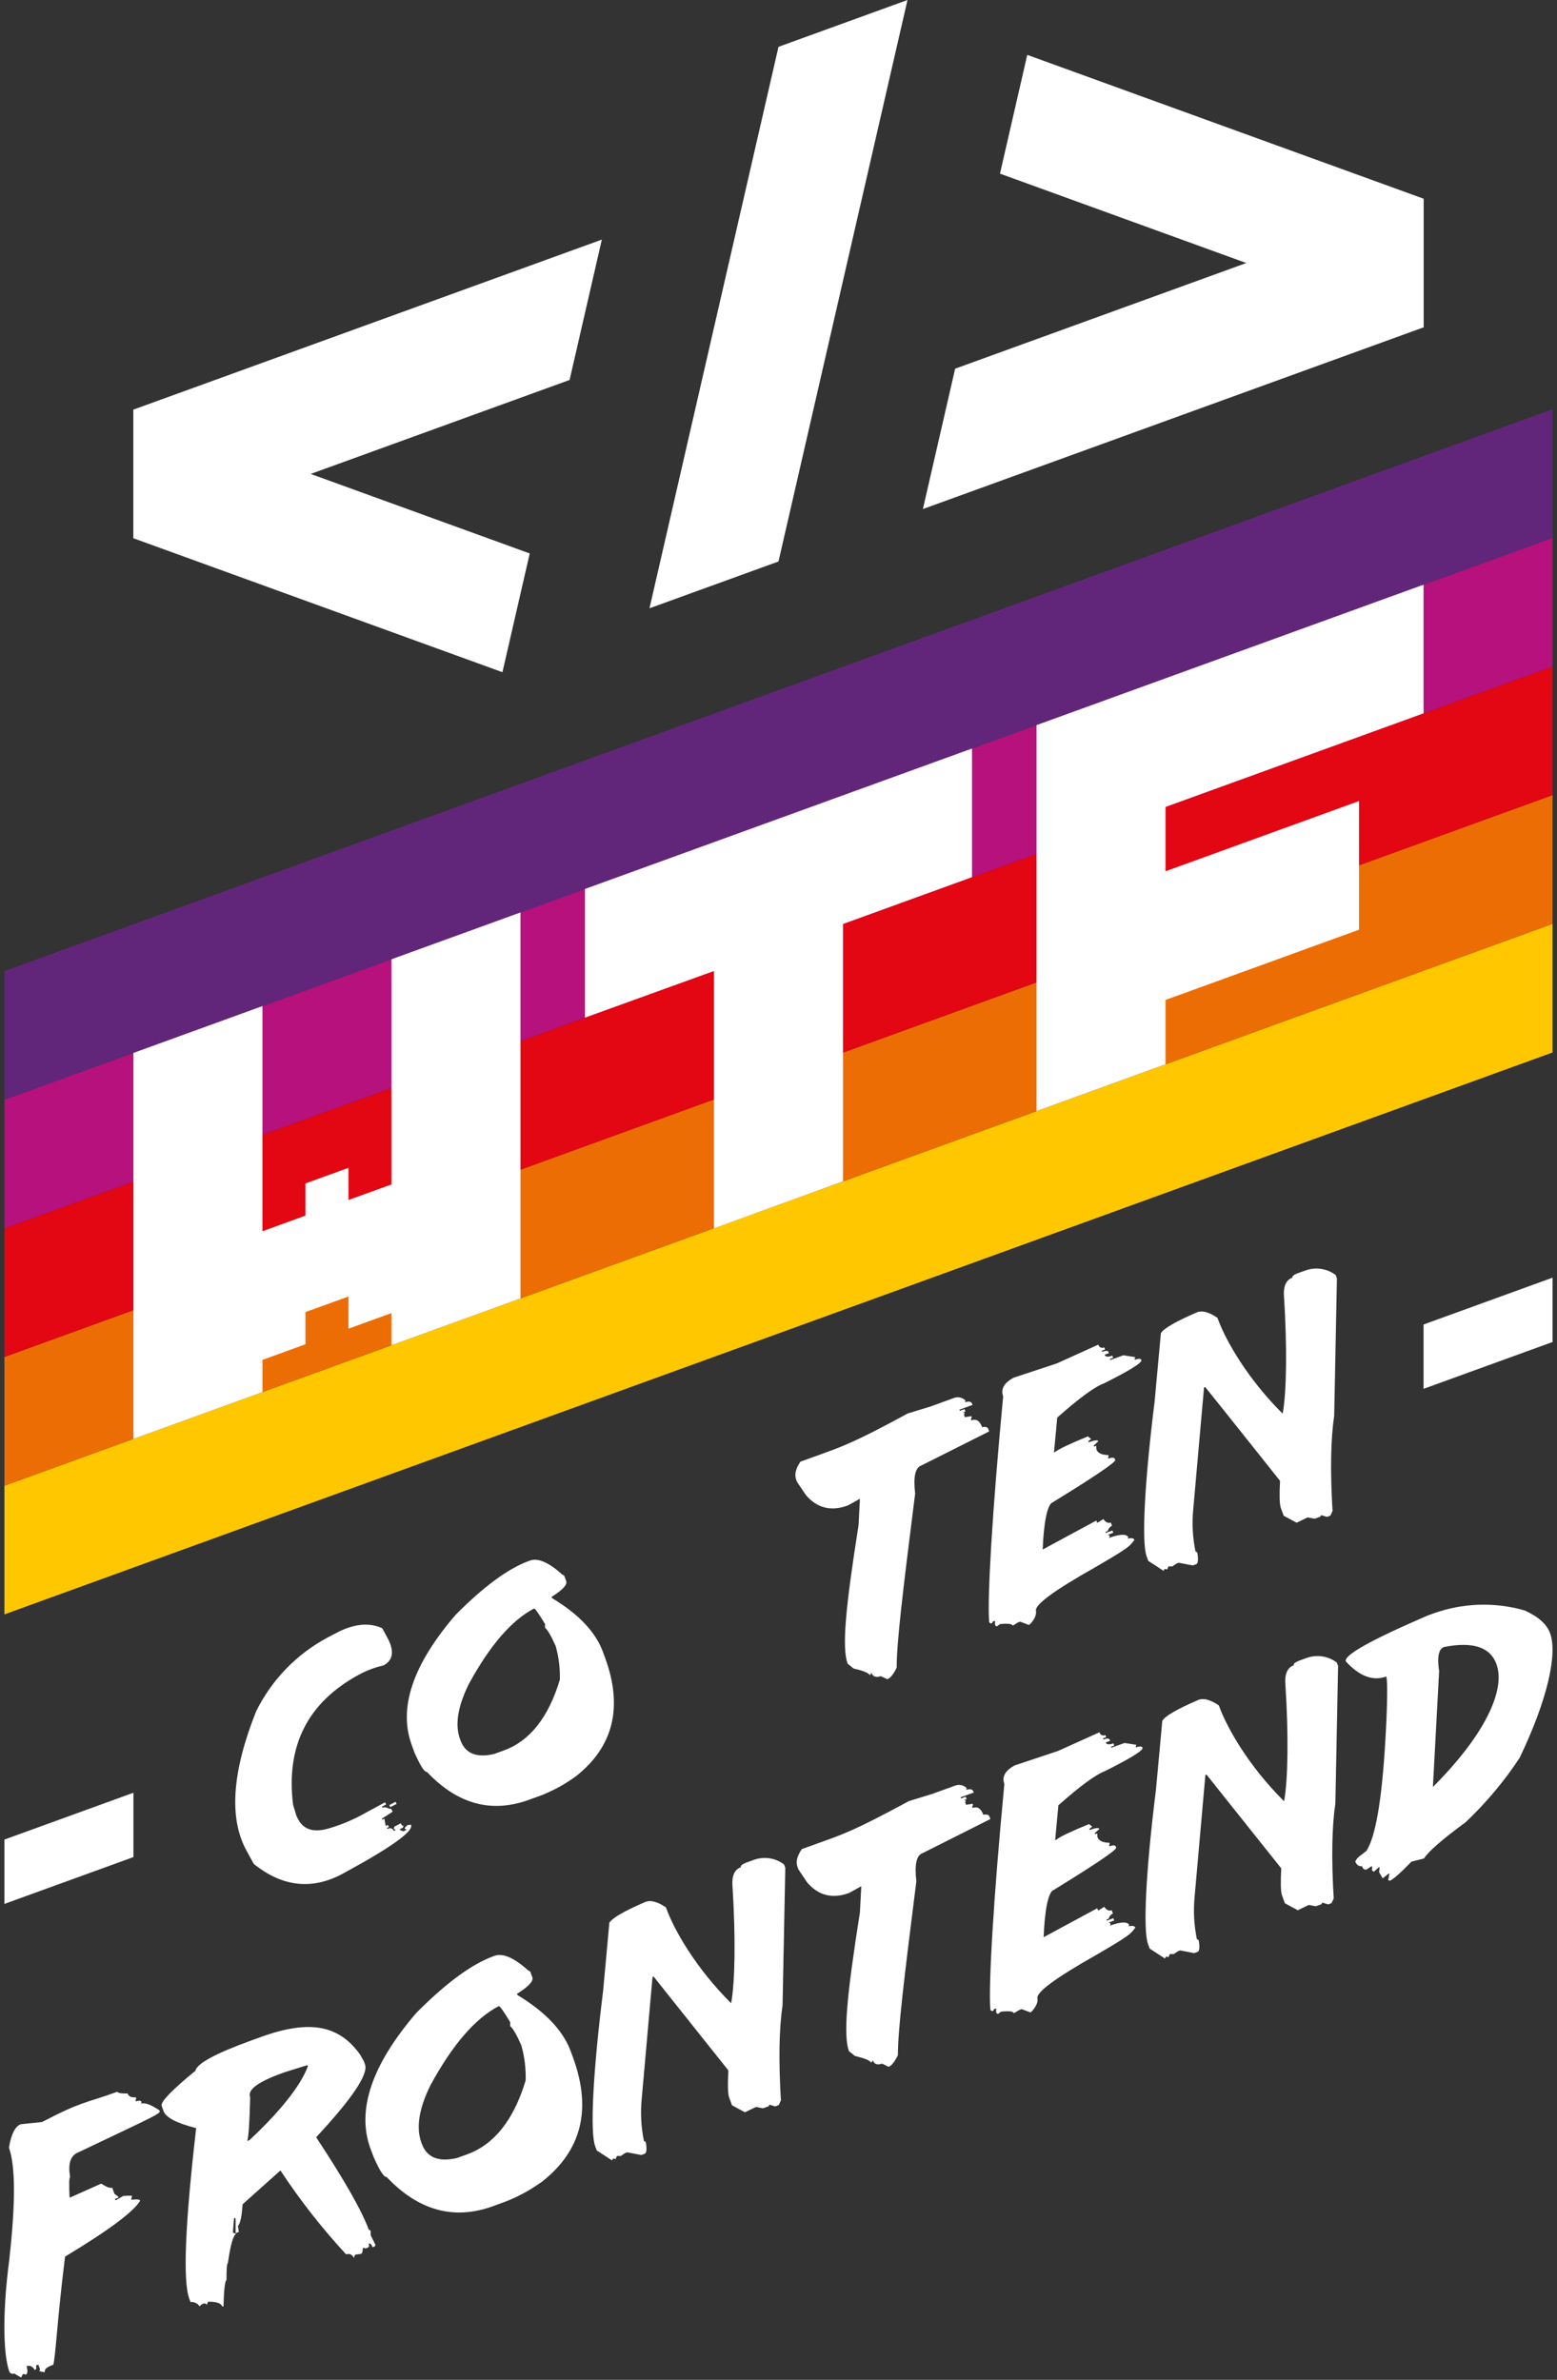 <svg width="212" height="324" viewBox="0 0 212 324" fill="none" xmlns="http://www.w3.org/2000/svg">
<rect x="0" y="0" width="212" height="324" fill="#333333" stroke="none"/>
<path d="M193.83 27.05V44.567L125.66 69.305L130.052 50.194L193.83 27.05Z" fill="white"/>
<path d="M193.83 44.567V27.05L139.871 7.471L136.156 23.639L193.83 44.567Z" fill="white"/>
<path d="M18.169 73.281V55.764L81.947 32.62L77.555 51.731L18.169 73.281Z" fill="white"/>
<path d="M18.169 55.764V73.281L68.412 91.516L72.128 75.348L18.169 55.764Z" fill="white"/>
<path d="M105.999 6.376L88.433 82.815L105.999 76.443L123.565 0L105.999 6.376Z" fill="white"/>
<path d="M211.396 90.745L0.603 167.241V184.758L211.396 108.262V90.745Z" fill="#E30613"/>
<path d="M211.396 73.229L0.603 149.724V167.241L211.396 90.745V73.229Z" fill="#B6117C"/>
<path d="M211.396 55.712L0.603 132.207V149.724L211.396 73.229V55.712Z" fill="#612679"/>
<path d="M0.603 219.787L105.253 181.81L211.396 143.287V125.774L0.603 202.27V219.787Z" fill="#FEC700"/>
<path d="M211.396 108.262L0.603 184.758V202.27L211.396 125.774V108.262Z" fill="#ED6D05"/>
<path d="M70.867 124.224V176.774L53.301 183.146V178.767L47.447 180.891V176.512L41.589 178.631V183.01L35.735 185.143V189.522L18.169 195.898V143.348L35.735 136.972V167.626L41.589 165.498V161.119L47.447 158.995V163.374L53.301 161.255V130.6L70.867 124.224Z" fill="white"/>
<path d="M132.348 101.904V119.42L114.782 125.796V160.83L97.216 167.228V132.194L79.65 138.544V121.027L132.348 101.904Z" fill="white"/>
<path d="M193.83 79.6V97.117L158.698 109.86V118.619L185.047 109.055V126.571L158.698 136.136V144.894L141.132 151.27V98.72L193.83 79.6Z" fill="white"/>
<path d="M0.603 250.445V259.204L18.169 252.828V244.069L0.603 250.445Z" fill="white"/>
<path d="M211.396 173.945L193.83 180.322V189.08L211.396 182.704V173.945Z" fill="white"/>
<path d="M44.623 222.927L45.616 222.406C48.075 221.074 50.218 220.831 52.045 221.674L52.739 222.953C53.723 224.753 53.547 226.018 52.217 226.737C51.044 226.998 49.914 227.424 48.861 228.002C41.896 231.777 38.91 237.679 39.903 245.707L40.39 247.292L40.623 247.73C41.402 249.158 42.839 249.54 44.935 248.878C46.652 248.362 48.303 247.652 49.858 246.762L52.419 245.374L52.577 245.663L51.997 245.974L52.072 246.114C52.295 245.992 52.638 246.049 53.095 246.285L53.231 246.211L53.464 246.649L51.984 247.608L52.058 247.743L52.331 247.595L52.52 248.593L52.796 248.444L52.954 248.733L52.678 248.882L52.752 249.018C52.823 248.964 52.906 248.927 52.993 248.911C53.081 248.894 53.172 248.899 53.257 248.924C53.343 248.949 53.421 248.994 53.486 249.056C53.551 249.117 53.6 249.192 53.63 249.276L53.92 249.118L53.696 249.066L53.622 248.926L53.688 248.694L54.566 248.23L54.724 248.519L54.935 248.58L54.878 248.808L54.439 249.04L54.513 249.175L54.952 249.316L55.392 249.083L55.172 249.009L55.097 248.869L55.449 248.501L55.949 248.409C56.412 249.259 53.328 251.48 46.696 255.074C42.513 257.343 38.465 256.905 34.554 253.76L33.544 251.908C31.155 247.529 31.594 241.232 34.861 233.016C36.973 228.715 40.388 225.185 44.623 222.927ZM52.998 245.76L53.855 245.3L54.008 245.589L53.156 246.027L52.998 245.76Z" fill="white"/>
<path d="M71.996 212.522L72.167 212.46C73.247 212.066 74.719 212.707 76.581 214.383L76.813 214.492L77.094 215.259C77.27 215.745 76.607 216.463 75.096 217.409L75.153 217.562C78.804 219.76 81.123 222.216 82.109 224.928L82.395 225.712C84.848 232.426 83.523 237.797 78.421 241.823C76.991 242.869 75.434 243.731 73.787 244.389L71.978 245.046C66.881 246.885 62.266 245.615 58.132 241.236C57.789 241.28 57.254 240.426 56.459 238.661L56.055 237.553C54.216 232.517 56.211 226.614 62.04 219.844C65.876 215.981 69.194 213.54 71.996 212.522ZM62.638 236.773L62.695 236.927C63.353 238.731 64.882 239.353 67.279 238.792L68.597 238.315C72.136 237.03 74.68 233.819 76.229 228.681C76.273 227.136 76.082 225.593 75.663 224.104C75.03 222.689 74.547 221.861 74.213 221.621V221.109C73.335 219.651 72.843 218.946 72.707 218.994C69.648 220.597 66.686 224.03 63.823 229.294C62.321 232.339 61.926 234.832 62.638 236.773Z" fill="white"/>
<path d="M176.654 173.359L177.748 172.965C178.431 172.716 179.166 172.643 179.885 172.751C180.604 172.86 181.284 173.147 181.863 173.586L182.034 174.051L181.661 192.754C181.186 195.965 181.112 200.282 181.437 205.703L181.143 206.343L180.673 206.513L179.878 206.272L179.777 206.483L179 206.767L178.047 206.583L176.545 207.306L174.788 206.36L174.388 205.27C174.222 204.805 174.188 203.584 174.287 201.604L166.734 192.123L164.099 188.839L163.941 188.896L162.465 205.537C162.287 207.439 162.392 209.358 162.777 211.23L162.992 211.326L163.045 211.484C163.177 212.36 163.12 212.868 162.878 212.955L162.408 213.126L160.507 212.758L160.195 212.872L159.629 213.253H159.102L158.904 213.691L158.689 213.594L158.535 213.651L158.434 213.862L156.348 212.504L156.12 211.882C155.439 210.012 155.804 202.112 157.213 190.801L158.065 181.5C158.463 180.846 160.113 179.895 163.014 178.649C163.717 178.39 164.635 178.649 165.768 179.411L165.825 179.568C166.896 182.507 169.839 187.683 174.648 192.465C175.196 189.448 175.258 183.299 174.836 176.652C174.702 175.172 175.079 174.27 175.969 173.945C175.921 173.757 176.141 173.56 176.654 173.359Z" fill="white"/>
<path d="M123.592 192.439L126.754 191.467L129.858 190.337C130.133 190.226 130.434 190.201 130.724 190.265C131.013 190.328 131.276 190.477 131.479 190.691L131.365 190.91C131.918 190.748 132.243 190.81 132.357 191.099L132.419 191.27L130.631 191.918L130.688 192.075L131.33 191.843L131.453 192.172L131.136 192.285L131.356 192.399L131.259 192.614L131.378 192.942L132.256 192.802L132.318 192.973L132.199 193.192L132.265 193.367C132.924 193.125 133.411 193.437 133.727 194.304C134.188 194.204 134.465 194.282 134.562 194.55L134.68 194.878L125.436 199.524C124.613 199.816 124.337 201.086 124.606 203.334C122.933 216.607 122.09 223.562 122.09 227.034C121.673 227.91 121.247 228.458 120.821 228.611L119.92 228.195C119.27 228.431 118.849 228.274 118.651 227.735L118.541 227.971L118.388 228.028C118.26 227.757 117.54 227.463 116.218 227.153L115.415 226.504C114.615 224.315 115.112 218.968 116.903 207.621L117.088 204.048L115.432 204.963C113.14 205.795 111.237 205.318 109.723 203.531L108.524 201.753L108.401 201.425C108.153 200.733 108.349 199.923 108.99 198.994L111.124 198.224C114.541 196.976 115.994 196.568 123.592 192.439Z" fill="white"/>
<path d="M149.546 183.063C149.565 183.147 149.603 183.225 149.657 183.291C149.711 183.358 149.78 183.411 149.858 183.447C149.936 183.482 150.022 183.499 150.108 183.497C150.194 183.494 150.278 183.471 150.354 183.431L150.464 183.724L150.024 183.886L150.081 184.044C150.578 183.864 150.863 183.869 150.933 184.066L150.99 184.223L150.402 184.434C150.512 184.736 150.841 184.78 151.452 184.565L151.557 184.858L151.118 185.02L151.171 185.161L152.958 184.512L154.578 184.766L154.482 184.977L154.53 185.117C155.031 184.937 155.316 184.95 155.408 185.156C155.54 185.515 153.845 186.575 150.323 188.335C149.073 188.785 146.949 190.338 143.951 192.995L143.512 197.738L143.665 197.681C144.128 197.295 145.611 196.587 148.114 195.557L148.575 195.903L148.18 196.222L148.233 196.358C149.027 196.069 149.462 196.021 149.55 196.218L148.918 196.8L148.966 196.941L149.26 196.831L149.287 197.33C149.467 197.829 150.007 198.083 150.903 198.097L150.951 198.237L150.872 198.443L150.92 198.578C151.416 198.399 151.702 198.412 151.799 198.622L151.847 198.758C151.958 199.05 149.12 200.975 143.332 204.534C142.554 204.814 142.102 207.538 141.975 210.954L149.273 207.013L149.383 207.306L149.537 207.249L150.226 206.811C150.534 207.249 150.876 207.416 151.245 207.284L151.408 207.722C151.264 207.793 151.138 207.895 151.038 208.02C150.938 208.144 150.866 208.289 150.828 208.445L150.516 208.558L150.565 208.694L151.469 208.37L151.579 208.681L150.837 208.948L151.043 209.031L151.1 209.189L150.995 209.382C152.462 208.848 153.344 208.812 153.63 209.264L153.551 209.469C154.073 209.36 154.376 209.417 154.46 209.649C153.788 210.525 153.849 210.63 149.102 213.384C143.461 216.564 140.782 218.549 141.066 219.34C141.118 219.909 140.833 220.518 140.218 221.157L140.06 221.214L138.905 220.776L138.593 220.886L137.904 221.324C137.812 221.07 137.227 221 136.147 221.114L135.743 221.416L135.537 221.333L135.48 221.179V220.654L135.181 220.763L135.084 220.973L134.944 221.026L134.733 220.925L134.68 220.79C134.43 217.549 135.067 206.154 136.591 190.1C136.231 189.108 136.708 188.261 138.022 187.56L143.898 185.62L149.546 183.063Z" fill="white"/>
<path d="M15.973 284.778C16.039 284.953 16.505 285.032 17.374 285.015C17.523 285.417 17.892 285.593 18.49 285.531L18.551 285.706L18.45 285.917L18.516 286.092C18.955 285.934 19.197 285.965 19.276 286.184L19.179 286.398C19.697 286.212 20.549 286.522 21.735 287.331C21.897 287.769 21.493 287.865 10.73 292.998C9.617 293.401 9.224 294.531 9.548 296.387C9.411 296.434 9.386 297.37 9.474 299.194L9.632 299.137L13.777 297.289C14.512 297.757 15.013 297.94 15.279 297.841L15.582 298.673L16.087 299.037L16.145 299.194L15.657 299.37L15.723 299.545L15.877 299.488L16.803 298.953L17.91 298.923L17.976 299.098L17.857 299.317L17.923 299.488C18.63 299.387 19.021 299.431 19.087 299.615C18.153 301.145 14.744 303.68 8.859 307.221C7.814 315.581 7.572 320.797 7.261 321.935C6.382 322.255 6.005 322.575 6.119 322.899L5.965 322.956L5.341 322.807L5.46 322.588L5.218 321.931L4.889 322.054C5.008 322.373 4.955 322.575 4.735 322.654C4.424 322.154 4.046 321.984 3.607 322.146L3.664 322.299C3.796 322.877 3.734 323.214 3.479 323.306L3.26 323.192L3.089 323.254L2.878 323.691L1.92 323.127C1.856 323.159 1.785 323.176 1.713 323.177C1.641 323.177 1.569 323.161 1.504 323.13C1.439 323.099 1.382 323.053 1.338 322.996C1.294 322.939 1.263 322.873 1.249 322.803C0.533 320.841 0.238 315.533 1.249 307.756C2.127 300.019 2.117 294.898 1.218 292.393C1.525 290.545 2.065 289.477 2.843 289.197L5.719 288.899C11.323 285.987 11.476 286.412 15.973 284.778Z" fill="white"/>
<path d="M34.163 277.815L35.516 277.325C42.257 274.877 46.222 275.766 49.046 279.742L49.538 280.618L49.7 281.056C50.183 282.384 47.965 285.689 43.047 290.97C46.897 296.809 49.284 301.003 50.209 303.552L50.425 303.648L50.473 303.788V304.314L51.119 305.627L51.022 305.838L50.728 305.947C50.578 305.54 50.403 305.378 50.192 305.452C50.302 305.754 50.258 305.938 50.06 306.008L49.748 306.122L49.555 306.017L49.397 306.074C49.397 306.512 49.318 306.788 49.169 306.845L48.347 306.963L48.167 307.401C48.134 307.299 48.08 307.205 48.008 307.125C47.937 307.045 47.85 306.98 47.752 306.934C47.655 306.889 47.549 306.864 47.441 306.86C47.334 306.857 47.227 306.875 47.127 306.915C43.836 303.36 40.846 299.54 38.186 295.494L33.03 300.101C32.925 301.747 32.714 302.728 32.398 303.052L32.52 303.871L32.081 304.033V302.107L32.024 301.949L31.866 302.006L31.708 303.941L32.147 304.143C31.765 304.279 31.392 305.605 31.023 308.115C30.891 308.176 30.83 308.942 30.843 310.414C30.637 310.488 30.496 311.675 30.43 313.97L30.276 314.027C30.11 313.567 29.455 313.343 28.327 313.361L28.142 313.799C28.067 313.593 27.874 313.545 27.562 313.659L27.167 313.978C27.034 313.781 26.849 313.623 26.632 313.522C26.416 313.42 26.175 313.38 25.938 313.405L25.766 312.936C24.888 310.504 25.203 302.768 26.71 289.727C24.076 289.067 22.596 288.298 22.271 287.419L22.003 286.674C21.889 286.114 23.42 284.533 26.596 281.932C26.804 280.942 29.326 279.57 34.163 277.815ZM33.667 291.47L33.978 291.356C39.081 286.578 41.185 283.311 41.918 281.31L41.861 281.152L38.787 282.111L38.489 282.216C34.664 283.605 33.733 284.625 34.062 285.527C33.98 288.989 33.848 290.97 33.667 291.47Z" fill="white"/>
<path d="M67.156 266.337L67.332 266.272C68.465 265.866 70.004 266.537 71.948 268.286L72.189 268.4L72.483 269.201C72.668 269.709 71.974 270.458 70.393 271.448L70.454 271.61C74.26 273.905 76.684 276.471 77.727 279.308L78.025 280.127C80.59 287.134 79.204 292.748 73.867 296.97C72.374 298.06 70.751 298.962 69.036 299.654L67.134 300.355C61.809 302.29 56.978 300.966 52.642 296.383C52.282 296.435 51.703 295.538 50.886 293.694L50.447 292.538C48.523 287.283 50.609 281.111 56.705 274.023C60.733 269.974 64.217 267.412 67.156 266.337ZM57.372 291.693L57.429 291.85C58.117 293.736 59.716 294.386 62.225 293.799L63.599 293.3C67.297 291.96 69.955 288.603 71.574 283.228C71.62 281.613 71.42 280.001 70.981 278.446C70.318 276.97 69.818 276.103 69.471 275.853V275.315C68.566 273.791 68.039 273.055 67.898 273.125C64.699 274.798 61.603 278.387 58.611 283.893C57.044 287.064 56.631 289.664 57.372 291.693Z" fill="white"/>
<path d="M101.546 253.607L102.64 253.209C103.323 252.96 104.058 252.887 104.777 252.995C105.496 253.104 106.176 253.391 106.755 253.83L106.926 254.299L106.553 273.002C106.078 276.214 106.004 280.53 106.329 285.952L106.035 286.587L105.56 286.779L104.765 286.539L104.664 286.749L103.887 287.033L102.934 286.849L101.428 287.572L99.671 286.626L99.272 285.536C99.105 285.074 99.071 283.853 99.171 281.87L91.617 272.389L89.004 269.105L88.846 269.162L87.371 285.803C87.191 287.705 87.296 289.624 87.682 291.496L87.897 291.592L87.95 291.75C88.082 292.626 88.025 293.134 87.783 293.221L87.314 293.392L85.412 293.024L85.1 293.138L84.534 293.519H84.007L83.809 293.957L83.594 293.861L83.44 293.917L83.339 294.128L81.253 292.77L81.025 292.148C80.344 290.278 80.709 282.378 82.118 271.067L82.97 261.77C83.371 261.113 85.021 260.161 87.919 258.915C88.622 258.661 89.54 258.915 90.673 259.677L90.73 259.834C91.802 262.773 94.744 267.949 99.553 272.731C100.102 269.714 100.163 263.565 99.742 256.918C99.604 255.438 99.981 254.535 100.874 254.211C100.813 254.014 101.033 253.817 101.546 253.607Z" fill="white"/>
<path d="M176.812 226.119L177.906 225.72C178.589 225.474 179.324 225.402 180.043 225.51C180.761 225.619 181.441 225.905 182.021 226.342L182.192 226.811L181.823 245.514C181.346 248.726 181.271 253.042 181.599 258.464L181.301 259.099L180.835 259.269L180.04 259.029L179.939 259.243L179.158 259.528L178.209 259.344L176.703 260.066L174.946 259.116L174.551 258.026C174.384 257.564 174.35 256.343 174.45 254.36L166.892 244.879L164.279 241.599L164.125 241.656L162.65 258.315C162.474 260.218 162.581 262.136 162.966 264.008L163.177 264.108L163.234 264.262C163.366 265.137 163.309 265.65 163.063 265.737L162.597 265.904L160.696 265.536L160.384 265.65L159.813 266.035H159.29L159.088 266.473L158.878 266.372L158.719 266.429L158.623 266.644L156.537 265.286L156.309 264.66C155.628 262.795 155.992 254.89 157.402 243.579L158.258 234.269C158.657 233.612 160.305 232.661 163.203 231.418C163.909 231.158 164.827 231.412 165.957 232.18L166.014 232.333C167.09 235.276 170.032 240.452 174.841 245.234C175.39 242.212 175.451 236.068 175.025 229.416C174.893 227.936 175.271 227.039 176.163 226.715C176.079 226.531 176.303 226.347 176.812 226.119Z" fill="white"/>
<path d="M123.754 245.208L126.916 244.236L130.021 243.11C130.295 242.999 130.597 242.973 130.886 243.036C131.176 243.1 131.439 243.249 131.641 243.465L131.523 243.68C132.081 243.517 132.401 243.583 132.515 243.868L132.581 244.043L130.794 244.691L130.851 244.849L131.492 244.612L131.611 244.941L131.299 245.055L131.518 245.173L131.417 245.383L131.54 245.711L132.419 245.571L132.485 245.746L132.366 245.965L132.427 246.136C133.086 245.9 133.574 246.212 133.89 247.073C134.351 246.973 134.632 247.073 134.729 247.319L134.847 247.651L125.603 252.298C124.78 252.59 124.504 253.858 124.773 256.103C123.095 269.376 122.257 276.331 122.257 279.808C121.818 280.684 121.414 281.231 120.983 281.384L120.105 280.946C119.455 281.183 119.033 281.029 118.836 280.486L118.726 280.723L118.568 280.78C118.445 280.511 117.723 280.219 116.403 279.904L115.595 279.256C114.796 277.066 115.292 271.715 117.084 260.373L117.272 256.799L115.612 257.715C113.326 258.547 111.423 258.068 109.903 256.278L108.705 254.5L108.586 254.172C108.331 253.48 108.529 252.674 109.174 251.746L111.309 250.971C114.703 249.749 116.157 249.324 123.754 245.208Z" fill="white"/>
<path d="M149.708 235.836C149.725 235.921 149.762 236 149.815 236.068C149.868 236.135 149.937 236.19 150.015 236.226C150.093 236.262 150.179 236.28 150.266 236.277C150.352 236.274 150.436 236.25 150.512 236.209L150.617 236.506L150.178 236.668L150.235 236.822C150.736 236.642 151.017 236.651 151.091 236.848L151.148 237.001L150.556 237.216C150.665 237.518 151.017 237.557 151.605 237.347L151.715 237.641L151.276 237.803L151.324 237.943L153.111 237.295L154.736 237.544L154.635 237.759L154.688 237.895C155.184 237.715 155.47 237.728 155.566 237.938C155.695 238.292 153.999 239.35 150.477 241.113C149.229 241.569 147.107 243.123 144.109 245.777L143.67 250.52L143.828 250.463C144.29 250.072 145.773 249.364 148.276 248.339L148.716 248.681L148.325 249L148.373 249.14C149.172 248.851 149.607 248.803 149.69 249L149.058 249.583L149.111 249.718L149.405 249.613L149.431 250.113C149.611 250.607 150.147 250.866 151.043 250.879L151.096 251.015L151.012 251.22L151.065 251.361C151.56 251.183 151.845 251.196 151.921 251.4L151.974 251.54C152.085 251.832 149.245 253.757 143.455 257.316C142.682 257.597 142.229 260.32 142.102 263.736L149.401 259.795L149.506 260.093L149.664 260.036L150.354 259.598C150.661 260.036 150.999 260.207 151.372 260.071L151.535 260.509C151.391 260.579 151.265 260.68 151.164 260.804C151.063 260.928 150.99 261.072 150.951 261.227L150.639 261.341L150.692 261.481L151.592 261.152L151.706 261.463L150.96 261.735L151.166 261.818L151.223 261.971L151.118 262.168C152.582 261.634 153.46 261.595 153.753 262.05L153.669 262.256C154.192 262.142 154.495 262.203 154.583 262.436C153.906 263.311 153.968 263.417 149.225 266.171C143.636 269.333 140.985 271.306 141.272 272.092C141.32 272.661 141.039 273.265 140.42 273.909L140.266 273.966L139.111 273.528L138.8 273.642L138.057 274.08C137.965 273.83 137.381 273.76 136.301 273.874L135.901 274.176L135.695 274.093L135.638 273.94V273.432L135.343 273.537L135.242 273.751L135.106 273.8L134.891 273.703L134.843 273.563C134.588 270.327 135.225 258.928 136.753 242.874C136.393 241.884 136.867 241.039 138.185 240.338L144.052 238.385L149.708 235.836Z" fill="white"/>
<path d="M194.374 219.949L195.134 219.673C199.123 218.23 203.467 218.077 207.549 219.235C209.44 220.076 210.611 221.118 211.062 222.362C212.09 225.177 210.706 231.413 206.912 239.318C204.809 242.508 202.345 245.447 199.569 248.076C196.387 250.412 194.494 252.058 193.891 253.016L192.183 253.454C190.649 255.03 189.664 255.897 189.227 256.055L189.012 255.954L189.192 255.048L189.052 255.1L188.261 255.722L187.774 254.877L187.853 254.185L187.717 254.233L187.084 254.811L186.869 254.711L186.821 254.575V254.067L186.663 254.124L186.114 254.5C185.811 254.61 185.587 254.461 185.442 254.063C184.919 254.172 184.616 253.677 184.533 253.445C184.796 252.814 185.306 252.617 186.057 251.978C187.292 250.054 188.146 245.11 188.617 237.146C188.907 232.329 188.955 228.799 188.753 228.247C186.938 228.904 185.104 228.218 183.25 226.189C182.937 225.357 186.645 223.277 194.374 219.949ZM195.103 243.281C202.16 236.239 205.041 230.082 203.754 226.553C202.911 224.234 200.534 223.459 196.623 224.227C195.88 224.494 195.657 225.589 195.951 227.503L195.103 243.281Z" fill="white"/>
</svg>
